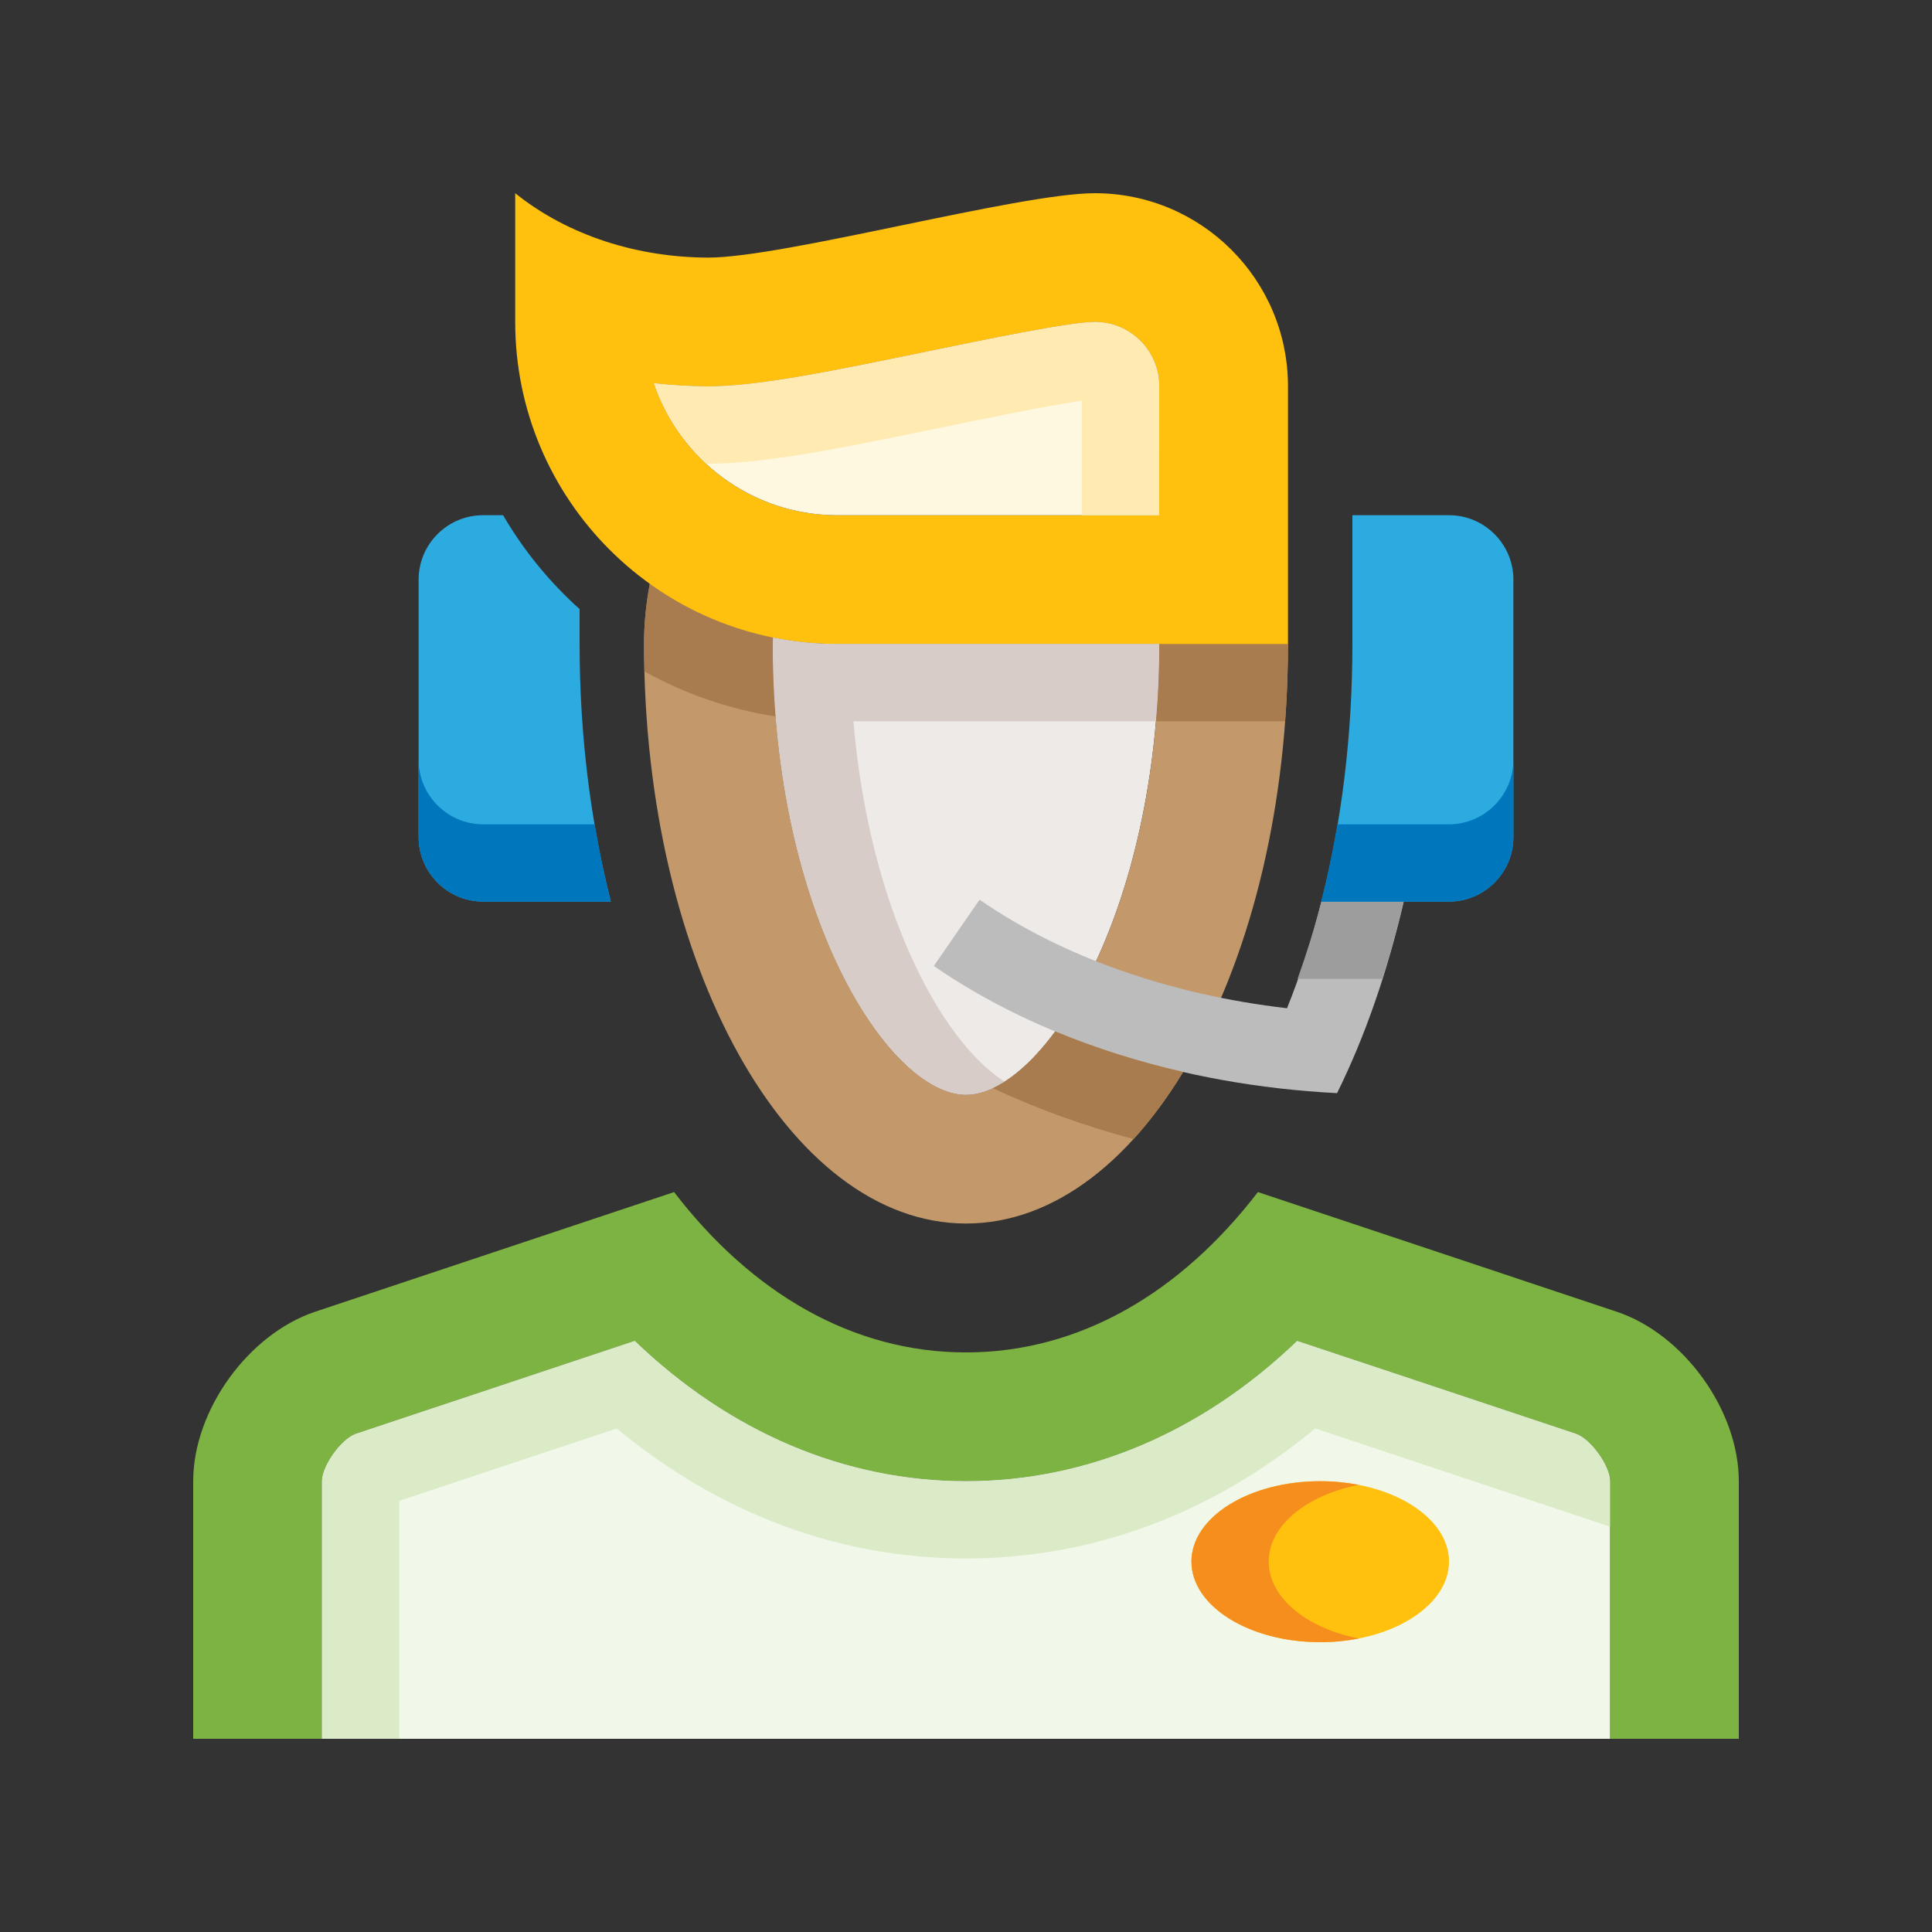 <svg id="Layer_1" height="512" viewBox="0 0 100 100" width="512" xmlns="http://www.w3.org/2000/svg"><rect x="0" y="0" width="100" height="100" fill="#333333" stroke="none"/><path d="m40.017 33c-.003.111-.017.221-.017.333 0 14.022 6.019 23.329 10 23.329 3.979 0 10-9.307 10-23.329h-16.666c-1.136 0-2.244-.116-3.317-.333z" fill="#eeeae8"/><path d="m50.001 56.662c-3.982 0-10-9.307-10-23.329 0-.112.013-.222.017-.333-2.345-.475-4.503-1.452-6.38-2.799-.193 1.014-.303 2.061-.303 3.131 0 16.569 7.46 29.997 16.667 29.997 9.208 0 16.665-13.428 16.665-29.997h-6.665c-.001 14.023-6.022 23.33-10.001 23.33z" fill="#c3996b"/><path d="m59.83 37.333h6.685c.097-1.309.151-2.644.151-4h-6.665c0 1.382-.062 2.715-.171 4z" fill="#a87c4f"/><path d="m40 33.333c0-.112.013-.222.017-.333-2.345-.475-4.503-1.452-6.38-2.799-.193 1.014-.303 2.061-.303 3.131 0 .476.008.952.02 1.424 2.074 1.148 4.364 1.953 6.794 2.33-.096-1.209-.148-2.46-.148-3.753z" fill="#a87c4f"/><path d="m56.666 10c-3.906 0-16.096 3.333-19.998 3.333-3.617-.005-7.237-1.111-10.001-3.333v6.666c0 9.198 7.465 16.667 16.667 16.667h23.332v-13.333c0-5.527-4.478-10-10-10zm3.335 16.667h-16.667c-4.404 0-8.154-2.866-9.486-6.83.924.105 1.865.163 2.81.163 2.467 0 5.94-.684 11.366-1.81 2.936-.605 7.376-1.525 8.646-1.525 1.836 0 3.331 1.492 3.331 3.334z" fill="#ffc00e"/><path d="m30.001 31.528c-1.56-1.4-2.9-3.04-3.961-4.861h-1.039c-1.833 0-3.333 1.495-3.333 3.331v13.333c0 1.831 1.501 3.335 3.333 3.335h6.617c-1.038-4.071-1.618-8.568-1.618-13.333v-1.805z" fill="#2cabe1"/><path d="m21.668 39.331c0 1.831 1.501 3.335 3.333 3.335h5.777c.233 1.373.51 2.709.84 4h-6.617c-1.833 0-3.333-1.505-3.333-3.335z" fill="#0077bd"/><path d="m68.396 46.666c-.488 1.923-1.074 3.776-1.781 5.52-6.063-.703-11.637-2.662-15.913-5.618l-2.368 3.43c5.426 3.75 12.747 6.165 20.872 6.583 1.461-2.955 2.611-6.301 3.45-9.914h-4.26z" fill="#bdbcbc"/><path d="m67.163 50.666h4.381c.411-1.296.791-2.62 1.111-4h-4.26c-.349 1.382-.773 2.708-1.232 4z" fill="#9d9d9d"/><path d="m43.334 26.667c-4.404 0-8.154-2.866-9.486-6.83.924.105 1.865.163 2.81.163 2.467 0 5.94-.684 11.366-1.81 2.936-.605 7.376-1.525 8.646-1.525 1.836 0 3.331 1.492 3.331 3.334v6.667h-16.667z" fill="#fff8e1"/><path d="m60.001 26.667v-6.667c0-1.843-1.495-3.334-3.331-3.334-1.27 0-5.71.919-8.646 1.525-5.426 1.125-8.899 1.809-11.366 1.809-.944 0-1.885-.059-2.81-.163.541 1.609 1.484 3.03 2.703 4.158.035 0 .072.005.107.005 2.851 0 6.503-.716 12.174-1.892l.105-.021c1.712-.354 5.385-1.111 7.064-1.349v5.93h4z" fill="#ffebb2"/><path d="m60.001 33.333h-16.667c-1.136 0-2.244-.116-3.317-.333-.003.111-.017.221-.017.333 0 14.022 6.019 23.329 10 23.329.626 0 1.303-.229 2-.673-3.292-2.096-7.003-8.947-7.828-18.656h15.658c.109-1.285.171-2.618.171-4z" fill="#d7ccc8"/><path d="m68.396 46.666c1.049-4.126 1.604-8.618 1.604-13.333v-6.666h5c1.833 0 3.333 1.495 3.333 3.331v13.333c0 1.831-1.5 3.335-3.333 3.335z" fill="#2cabe1"/><path d="m78.332 39.331c0 1.831-1.5 3.335-3.333 3.335h-5.776c-.234 1.373-.511 2.709-.841 4h6.617c1.833 0 3.333-1.505 3.333-3.335z" fill="#0077bd"/><path d="m54.619 53.385c-1.07 1.45-2.186 2.454-3.235 2.938 2.281 1.069 4.727 1.952 7.286 2.636.918-1.009 1.776-2.177 2.565-3.478-2.331-.533-4.547-1.237-6.616-2.096z" fill="#a87c4f"/><path d="m10 89.999v-13.332c0-3.666 2.847-7.617 6.325-8.776l18.565-6.19c4.013 5.227 9.241 8.3 15.108 8.3 5.866 0 11.096-3.073 15.111-8.3l18.562 6.19c3.484 1.159 6.329 5.11 6.329 8.776v13.332h-6.667v-13.332c0-.802-1.009-2.202-1.771-2.455l-14.421-4.804c-4.908 4.713-10.859 7.259-17.143 7.259-6.285 0-12.237-2.546-17.143-7.259l-14.423 4.804c-.757.253-1.766 1.653-1.766 2.455v13.332z" fill="#7cb342"/><path d="m83.333 89.999v-13.332c0-.802-1.009-2.202-1.771-2.455l-14.421-4.804c-4.908 4.713-10.859 7.259-17.143 7.259-6.285 0-12.237-2.546-17.143-7.259l-14.423 4.804c-.757.253-1.766 1.653-1.766 2.455v13.332z" fill="#f1f7e9"/><path d="m16.667 89.999v-13.332c0-.802 1.008-2.202 1.766-2.455l14.423-4.804c4.906 4.713 10.858 7.259 17.143 7.259 6.283 0 12.234-2.546 17.143-7.259l14.421 4.804c.762.253 1.771 1.653 1.771 2.455v2.352l-15.259-5.083c-5.319 4.412-11.521 6.731-18.075 6.731-6.556 0-12.759-2.319-18.077-6.731l-11.255 3.748v12.315z" fill="#dbebc7"/><path d="m75 80.826c0 2.304-2.988 4.173-6.673 4.173-3.675 0-6.659-1.869-6.659-4.173 0-2.299 2.984-4.159 6.659-4.159 3.685 0 6.673 1.86 6.673 4.159z" fill="#ffc00e"/><path d="m65.668 80.826c0-1.865 1.961-3.438 4.661-3.969-.632-.123-1.305-.19-2.002-.19-3.675 0-6.659 1.86-6.659 4.159 0 2.304 2.984 4.173 6.659 4.173.697 0 1.37-.066 2.002-.191-2.7-.533-4.661-2.113-4.661-3.982z" fill="#f68e1e"/></svg>